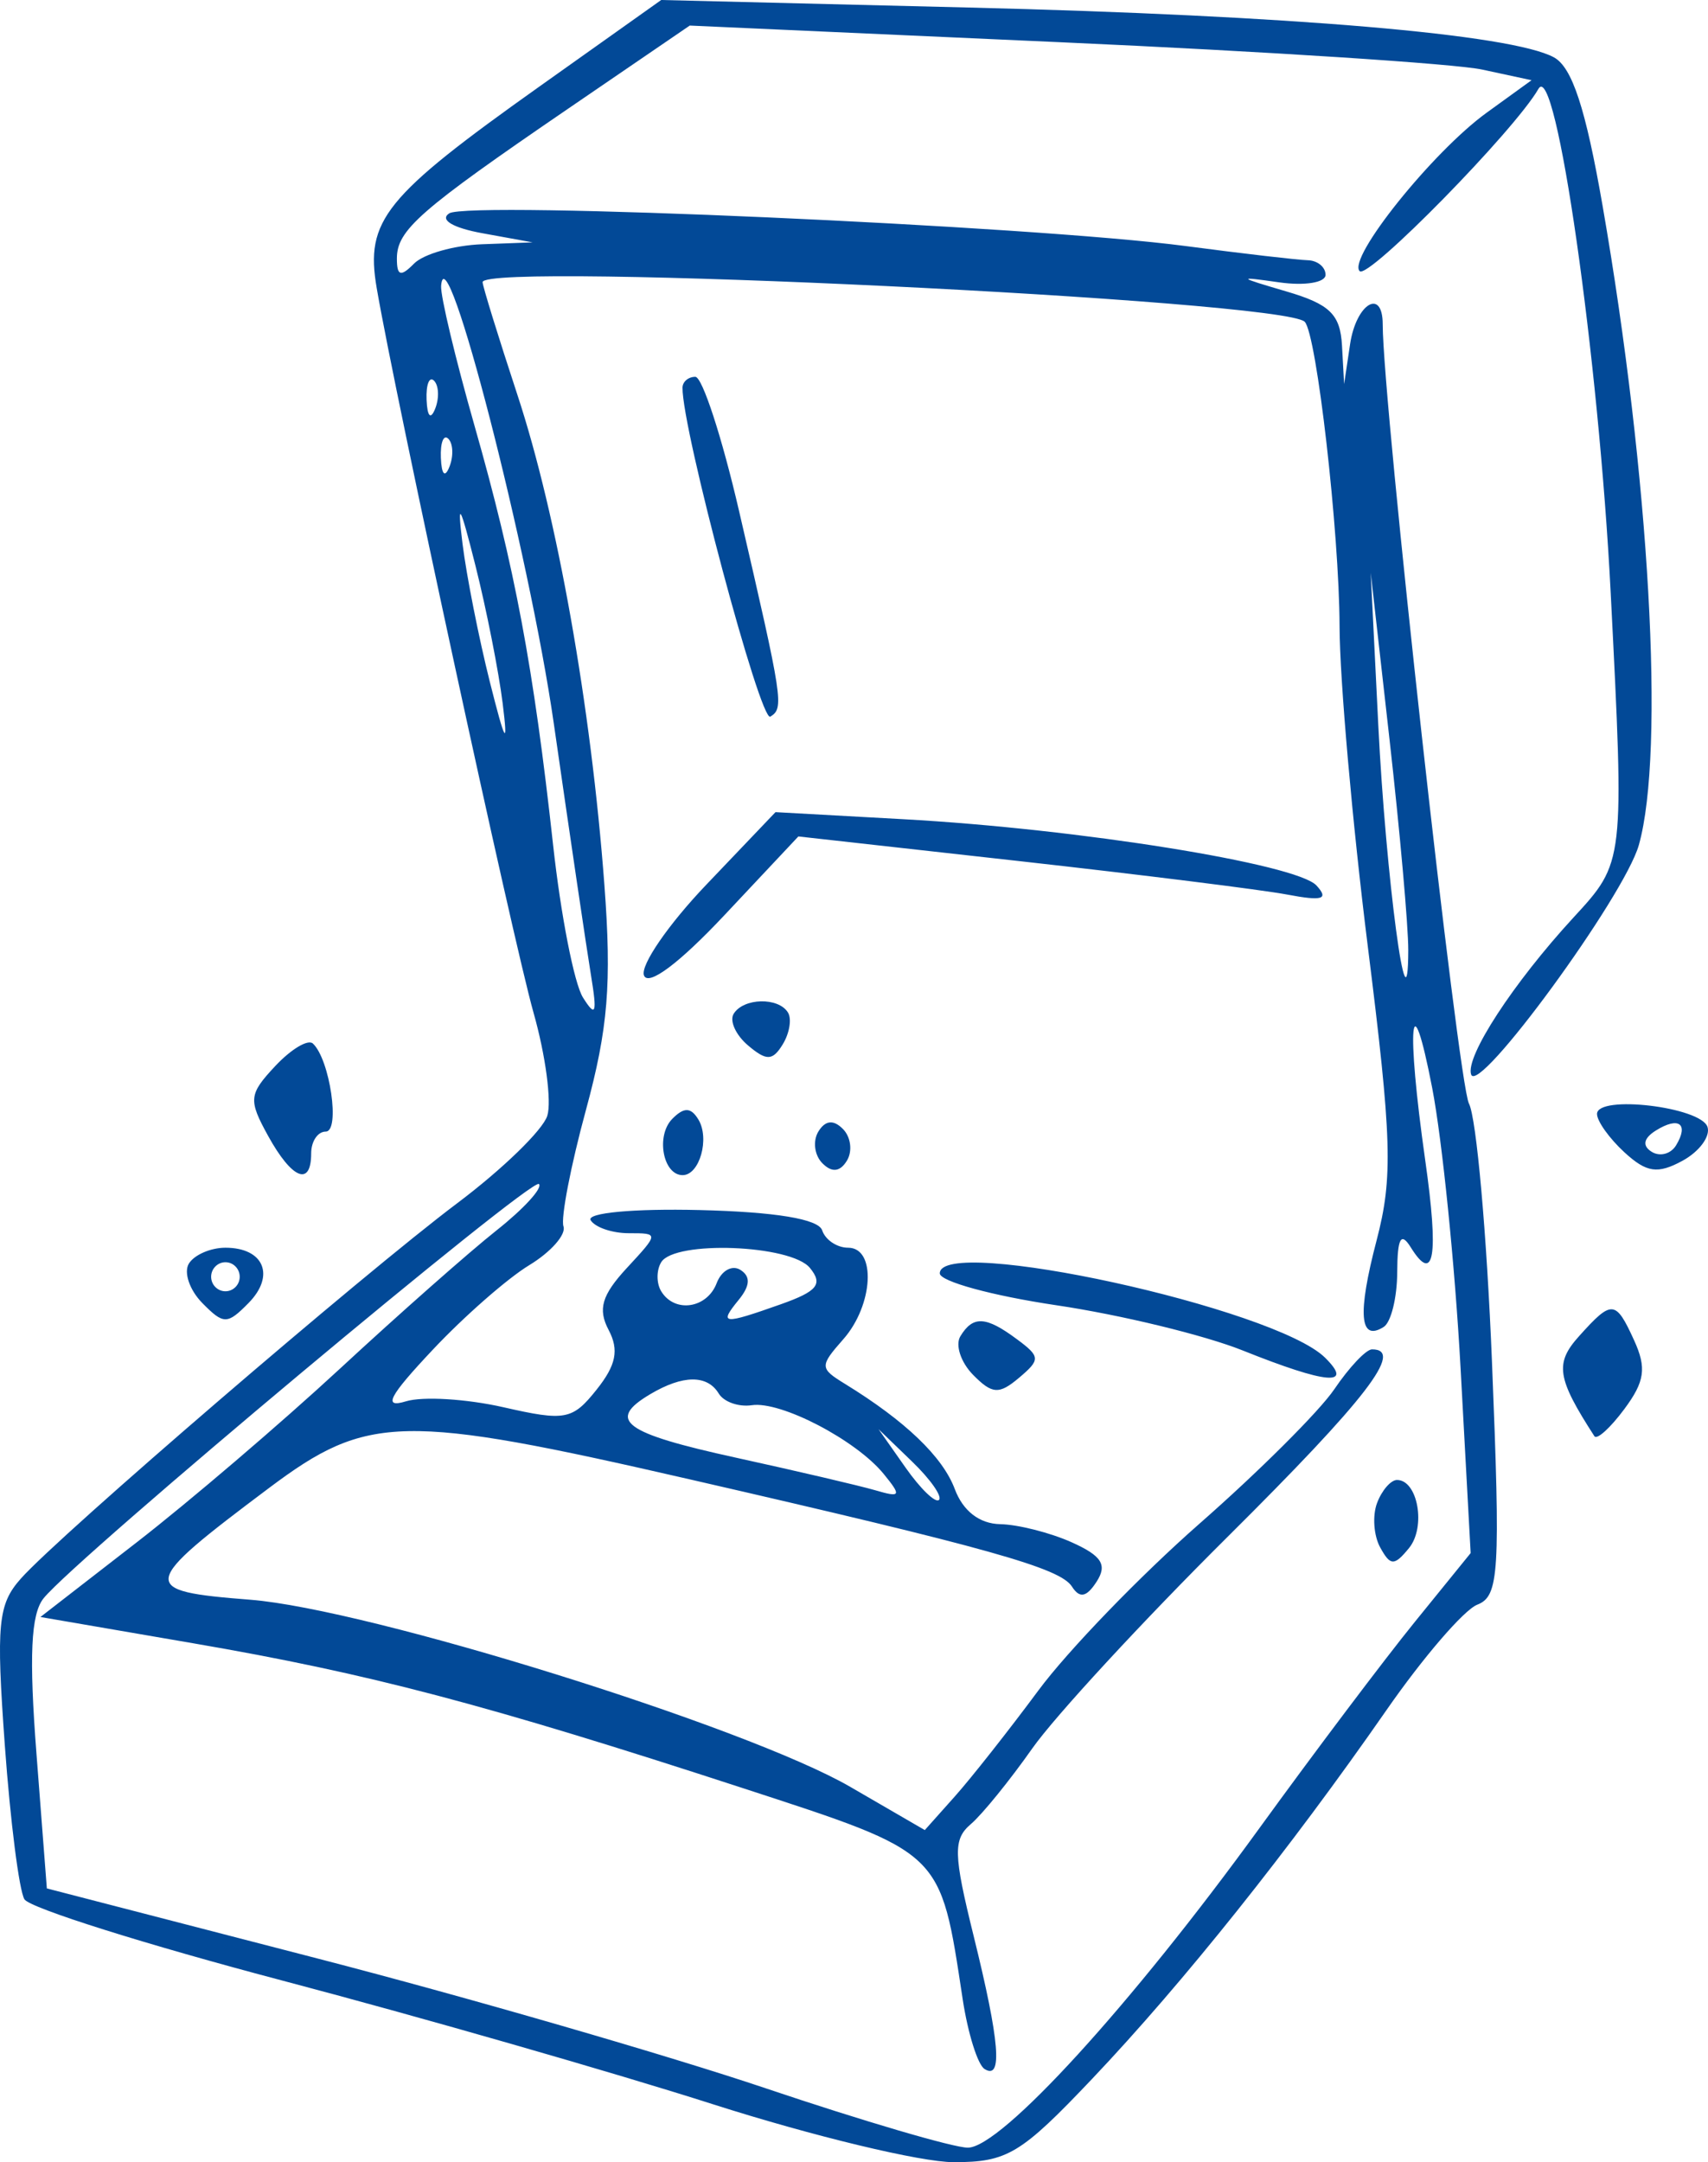 <?xml version="1.0" encoding="UTF-8"?> <svg xmlns="http://www.w3.org/2000/svg" width="49" height="62" viewBox="0 0 49 62" fill="none"><path fill-rule="evenodd" clip-rule="evenodd" d="M15.485 2.474C11.022 5.643 10.475 6.319 10.807 8.26C11.342 11.378 14.707 26.92 15.307 29.042C15.652 30.258 15.829 31.587 15.701 31.995C15.574 32.403 14.412 33.53 13.12 34.5C10.421 36.527 1.707 44.018 0.599 45.265C-0.059 46.004 -0.113 46.569 0.139 50.056C0.297 52.23 0.549 54.213 0.701 54.462C0.853 54.712 4.195 55.763 8.128 56.8C12.062 57.837 17.614 59.431 20.466 60.343C23.319 61.254 26.42 62 27.358 62C28.898 62 29.285 61.767 31.335 59.607C33.939 56.863 37.003 53.026 39.771 49.044C40.825 47.526 42 46.162 42.381 46.014C43.008 45.77 43.048 45.106 42.803 39.064C42.654 35.39 42.356 32.051 42.142 31.645C41.831 31.053 39.668 11.525 39.668 9.303C39.668 8.244 38.905 8.705 38.732 9.869L38.561 11.013L38.5 9.91C38.45 9.013 38.151 8.722 36.901 8.356C35.492 7.943 35.475 7.922 36.696 8.096C37.429 8.201 38.028 8.104 38.028 7.881C38.028 7.658 37.798 7.469 37.516 7.462C37.234 7.455 35.657 7.272 34.011 7.055C29.597 6.473 13.44 5.756 12.887 6.118C12.604 6.303 12.993 6.535 13.845 6.689L15.28 6.95L13.825 7.004C13.024 7.035 12.148 7.284 11.878 7.559C11.495 7.947 11.386 7.915 11.386 7.415C11.386 6.597 12.03 6.033 16.304 3.113L19.788 0.733L30.445 1.212C36.307 1.475 41.741 1.827 42.521 1.995L43.938 2.3L42.651 3.231C41.099 4.353 38.647 7.41 39.007 7.775C39.25 8.023 43.456 3.737 44.136 2.548C44.636 1.673 45.865 10.244 46.209 17.011C46.603 24.76 46.608 24.716 45.137 26.314C43.411 28.19 42.036 30.298 42.204 30.81C42.409 31.433 46.6 25.701 47.016 24.231C47.772 21.551 47.325 13.663 45.976 5.902C45.491 3.112 45.103 1.929 44.579 1.644C43.358 0.981 37.026 0.442 27.781 0.216L18.969 0L15.485 2.474ZM12.655 8.197C12.633 8.48 13.065 10.286 13.614 12.211C14.769 16.259 15.308 19.134 15.868 24.233C16.088 26.238 16.473 28.205 16.724 28.603C17.093 29.19 17.136 29.068 16.953 27.956C16.829 27.202 16.349 23.956 15.887 20.743C15.181 15.837 12.784 6.531 12.655 8.197ZM13.845 8.091C13.845 8.2 14.294 9.652 14.842 11.317C15.984 14.782 16.954 20.24 17.339 25.373C17.551 28.203 17.445 29.493 16.811 31.824C16.374 33.427 16.084 34.93 16.165 35.166C16.246 35.401 15.803 35.903 15.181 36.28C14.559 36.657 13.312 37.749 12.411 38.708C11.154 40.043 10.976 40.387 11.645 40.183C12.127 40.035 13.385 40.112 14.442 40.352C16.215 40.756 16.423 40.717 17.115 39.848C17.677 39.144 17.764 38.711 17.46 38.135C17.146 37.54 17.265 37.137 17.98 36.363C18.906 35.363 18.906 35.362 18.039 35.362C17.563 35.362 17.07 35.194 16.945 34.989C16.818 34.778 18.178 34.652 20.071 34.698C22.249 34.751 23.48 34.955 23.587 35.279C23.677 35.553 24.012 35.778 24.331 35.778C25.144 35.778 25.058 37.42 24.195 38.4C23.511 39.176 23.513 39.235 24.239 39.681C25.971 40.744 27.044 41.771 27.392 42.7C27.627 43.328 28.1 43.693 28.693 43.705C29.206 43.715 30.129 43.949 30.745 44.225C31.608 44.612 31.772 44.87 31.462 45.351C31.172 45.802 30.975 45.842 30.752 45.494C30.412 44.962 28.362 44.387 19.788 42.42C11.542 40.527 10.547 40.547 7.727 42.661C3.982 45.469 3.957 45.619 7.18 45.872C10.585 46.14 21.422 49.518 24.39 51.236L26.531 52.477L27.39 51.515C27.862 50.986 28.942 49.617 29.79 48.473C30.638 47.328 32.721 45.174 34.417 43.686C36.114 42.198 37.851 40.467 38.278 39.838C38.704 39.209 39.191 38.693 39.36 38.693C40.299 38.689 39.208 40.106 35.225 44.061C32.782 46.487 30.256 49.222 29.613 50.138C28.969 51.053 28.177 52.029 27.853 52.305C27.34 52.741 27.351 53.164 27.932 55.512C28.68 58.539 28.773 59.66 28.245 59.328C28.049 59.206 27.767 58.305 27.618 57.327C26.967 53.048 27.079 53.156 21.316 51.276C13.942 48.872 10.584 47.987 5.555 47.123L1.16 46.367L3.916 44.231C5.432 43.056 8.057 40.814 9.75 39.249C11.442 37.683 13.466 35.897 14.246 35.28C15.026 34.662 15.573 34.065 15.461 33.951C15.257 33.743 2.189 44.667 1.251 45.83C0.885 46.283 0.83 47.493 1.047 50.3L1.344 54.15L9.131 56.165C13.415 57.273 19.192 58.946 21.969 59.882C24.746 60.818 27.355 61.584 27.765 61.584C28.719 61.584 32.45 57.499 36.127 52.427C37.704 50.252 39.713 47.587 40.593 46.503L42.191 44.534L41.901 39.219C41.741 36.297 41.375 32.688 41.088 31.2C40.471 28.012 40.337 29.399 40.887 33.266C41.28 36.025 41.143 36.845 40.472 35.766C40.19 35.314 40.089 35.5 40.084 36.482C40.081 37.212 39.906 37.918 39.696 38.05C39.005 38.484 38.939 37.681 39.492 35.57C39.966 33.76 39.933 32.66 39.237 27.113C38.798 23.606 38.434 19.485 38.43 17.956C38.422 15.253 37.772 9.573 37.43 9.227C36.816 8.603 13.845 7.497 13.845 8.091ZM12.238 11.464C12.258 11.949 12.355 12.047 12.486 11.716C12.604 11.415 12.589 11.056 12.453 10.918C12.317 10.78 12.22 11.025 12.238 11.464ZM19.58 11.117C19.567 12.31 21.815 20.729 22.1 20.55C22.496 20.302 22.466 20.105 21.203 14.655C20.713 12.538 20.148 10.805 19.948 10.805C19.747 10.805 19.582 10.945 19.58 11.117ZM12.648 13.129C12.668 13.614 12.765 13.712 12.895 13.381C13.014 13.08 12.999 12.721 12.863 12.583C12.727 12.444 12.63 12.69 12.648 13.129ZM13.269 15.592C13.383 16.507 13.735 18.287 14.051 19.546C14.496 21.314 14.58 21.456 14.421 20.17C14.307 19.254 13.956 17.475 13.639 16.216C13.194 14.447 13.11 14.306 13.269 15.592ZM39.541 20.794C39.758 25.151 40.394 29.922 40.401 27.246C40.403 26.559 40.161 23.843 39.864 21.21L39.324 16.424L39.541 20.794ZM20.265 25.366C19.174 26.508 18.369 27.679 18.474 27.968C18.593 28.291 19.484 27.625 20.785 26.24L22.904 23.985L29.26 24.694C32.755 25.084 36.204 25.515 36.924 25.651C37.943 25.844 38.13 25.786 37.767 25.391C37.198 24.772 30.948 23.769 25.937 23.492L22.248 23.288L20.265 25.366ZM21.047 29.072C20.923 29.274 21.111 29.684 21.464 29.981C21.992 30.427 22.167 30.42 22.457 29.944C22.65 29.627 22.718 29.217 22.606 29.035C22.335 28.588 21.326 28.612 21.047 29.072ZM7.897 30.568C7.137 31.38 7.121 31.536 7.692 32.572C8.376 33.813 8.927 34.036 8.927 33.073C8.927 32.729 9.115 32.448 9.344 32.448C9.767 32.448 9.465 30.377 8.976 29.923C8.836 29.793 8.351 30.084 7.897 30.568ZM19.285 32.085C18.81 32.568 19.02 33.697 19.584 33.697C20.07 33.697 20.367 32.646 20.035 32.101C19.82 31.747 19.622 31.743 19.285 32.085ZM45.816 31.943C45.816 32.15 46.17 32.645 46.602 33.042C47.238 33.626 47.554 33.672 48.266 33.286C48.75 33.023 49.073 32.587 48.986 32.316C48.799 31.739 45.816 31.387 45.816 31.943ZM23.477 32.448C23.314 32.717 23.364 33.124 23.59 33.353C23.863 33.631 24.099 33.607 24.297 33.281C24.461 33.012 24.41 32.605 24.185 32.376C23.912 32.098 23.676 32.123 23.477 32.448ZM47.502 32.419C47.15 32.64 47.108 32.855 47.383 33.027C47.617 33.174 47.932 33.092 48.083 32.844C48.459 32.225 48.16 32.006 47.502 32.419ZM5.418 36.234C5.265 36.485 5.439 36.994 5.804 37.364C6.415 37.985 6.519 37.985 7.13 37.364C7.905 36.577 7.571 35.778 6.467 35.778C6.043 35.778 5.571 35.983 5.418 36.234ZM18.969 36.194C18.829 36.423 18.829 36.798 18.969 37.027C19.354 37.661 20.285 37.523 20.561 36.792C20.697 36.435 21.002 36.264 21.24 36.413C21.538 36.6 21.523 36.867 21.193 37.272C20.614 37.98 20.727 37.992 22.405 37.398C23.454 37.026 23.616 36.823 23.235 36.357C22.69 35.69 19.353 35.563 18.969 36.194ZM6.057 36.611C6.057 36.84 6.242 37.027 6.467 37.027C6.693 37.027 6.877 36.84 6.877 36.611C6.877 36.382 6.693 36.194 6.467 36.194C6.242 36.194 6.057 36.382 6.057 36.611ZM26.961 36.514C26.961 36.743 28.467 37.155 30.307 37.428C32.147 37.701 34.551 38.284 35.651 38.724C38.066 39.691 38.852 39.76 38.014 38.931C36.576 37.509 26.961 35.407 26.961 36.514ZM45.302 38.313C44.599 39.093 44.664 39.516 45.741 41.183C45.814 41.294 46.2 40.943 46.601 40.403C47.187 39.614 47.242 39.227 46.881 38.435C46.35 37.272 46.245 37.264 45.302 38.313ZM27.552 38.316C27.399 38.566 27.564 39.066 27.917 39.424C28.463 39.979 28.661 39.992 29.232 39.51C29.853 38.987 29.849 38.902 29.174 38.402C28.284 37.74 27.914 37.72 27.552 38.316ZM18.661 39.974C17.389 40.726 17.881 41.092 21.12 41.8C22.868 42.183 24.664 42.603 25.114 42.734C25.844 42.948 25.869 42.898 25.349 42.262C24.555 41.291 22.398 40.169 21.567 40.294C21.192 40.35 20.766 40.2 20.62 39.96C20.29 39.417 19.594 39.422 18.661 39.974ZM25.98 42.085C26.407 42.692 26.838 43.108 26.938 43.01C27.039 42.911 26.69 42.414 26.162 41.906L25.204 40.981L25.98 42.085ZM39.506 43.098C39.369 43.461 39.409 44.035 39.596 44.373C39.889 44.906 39.999 44.908 40.423 44.39C40.915 43.788 40.676 42.438 40.078 42.438C39.901 42.438 39.643 42.735 39.506 43.098Z" fill="#024997"></path></svg> 